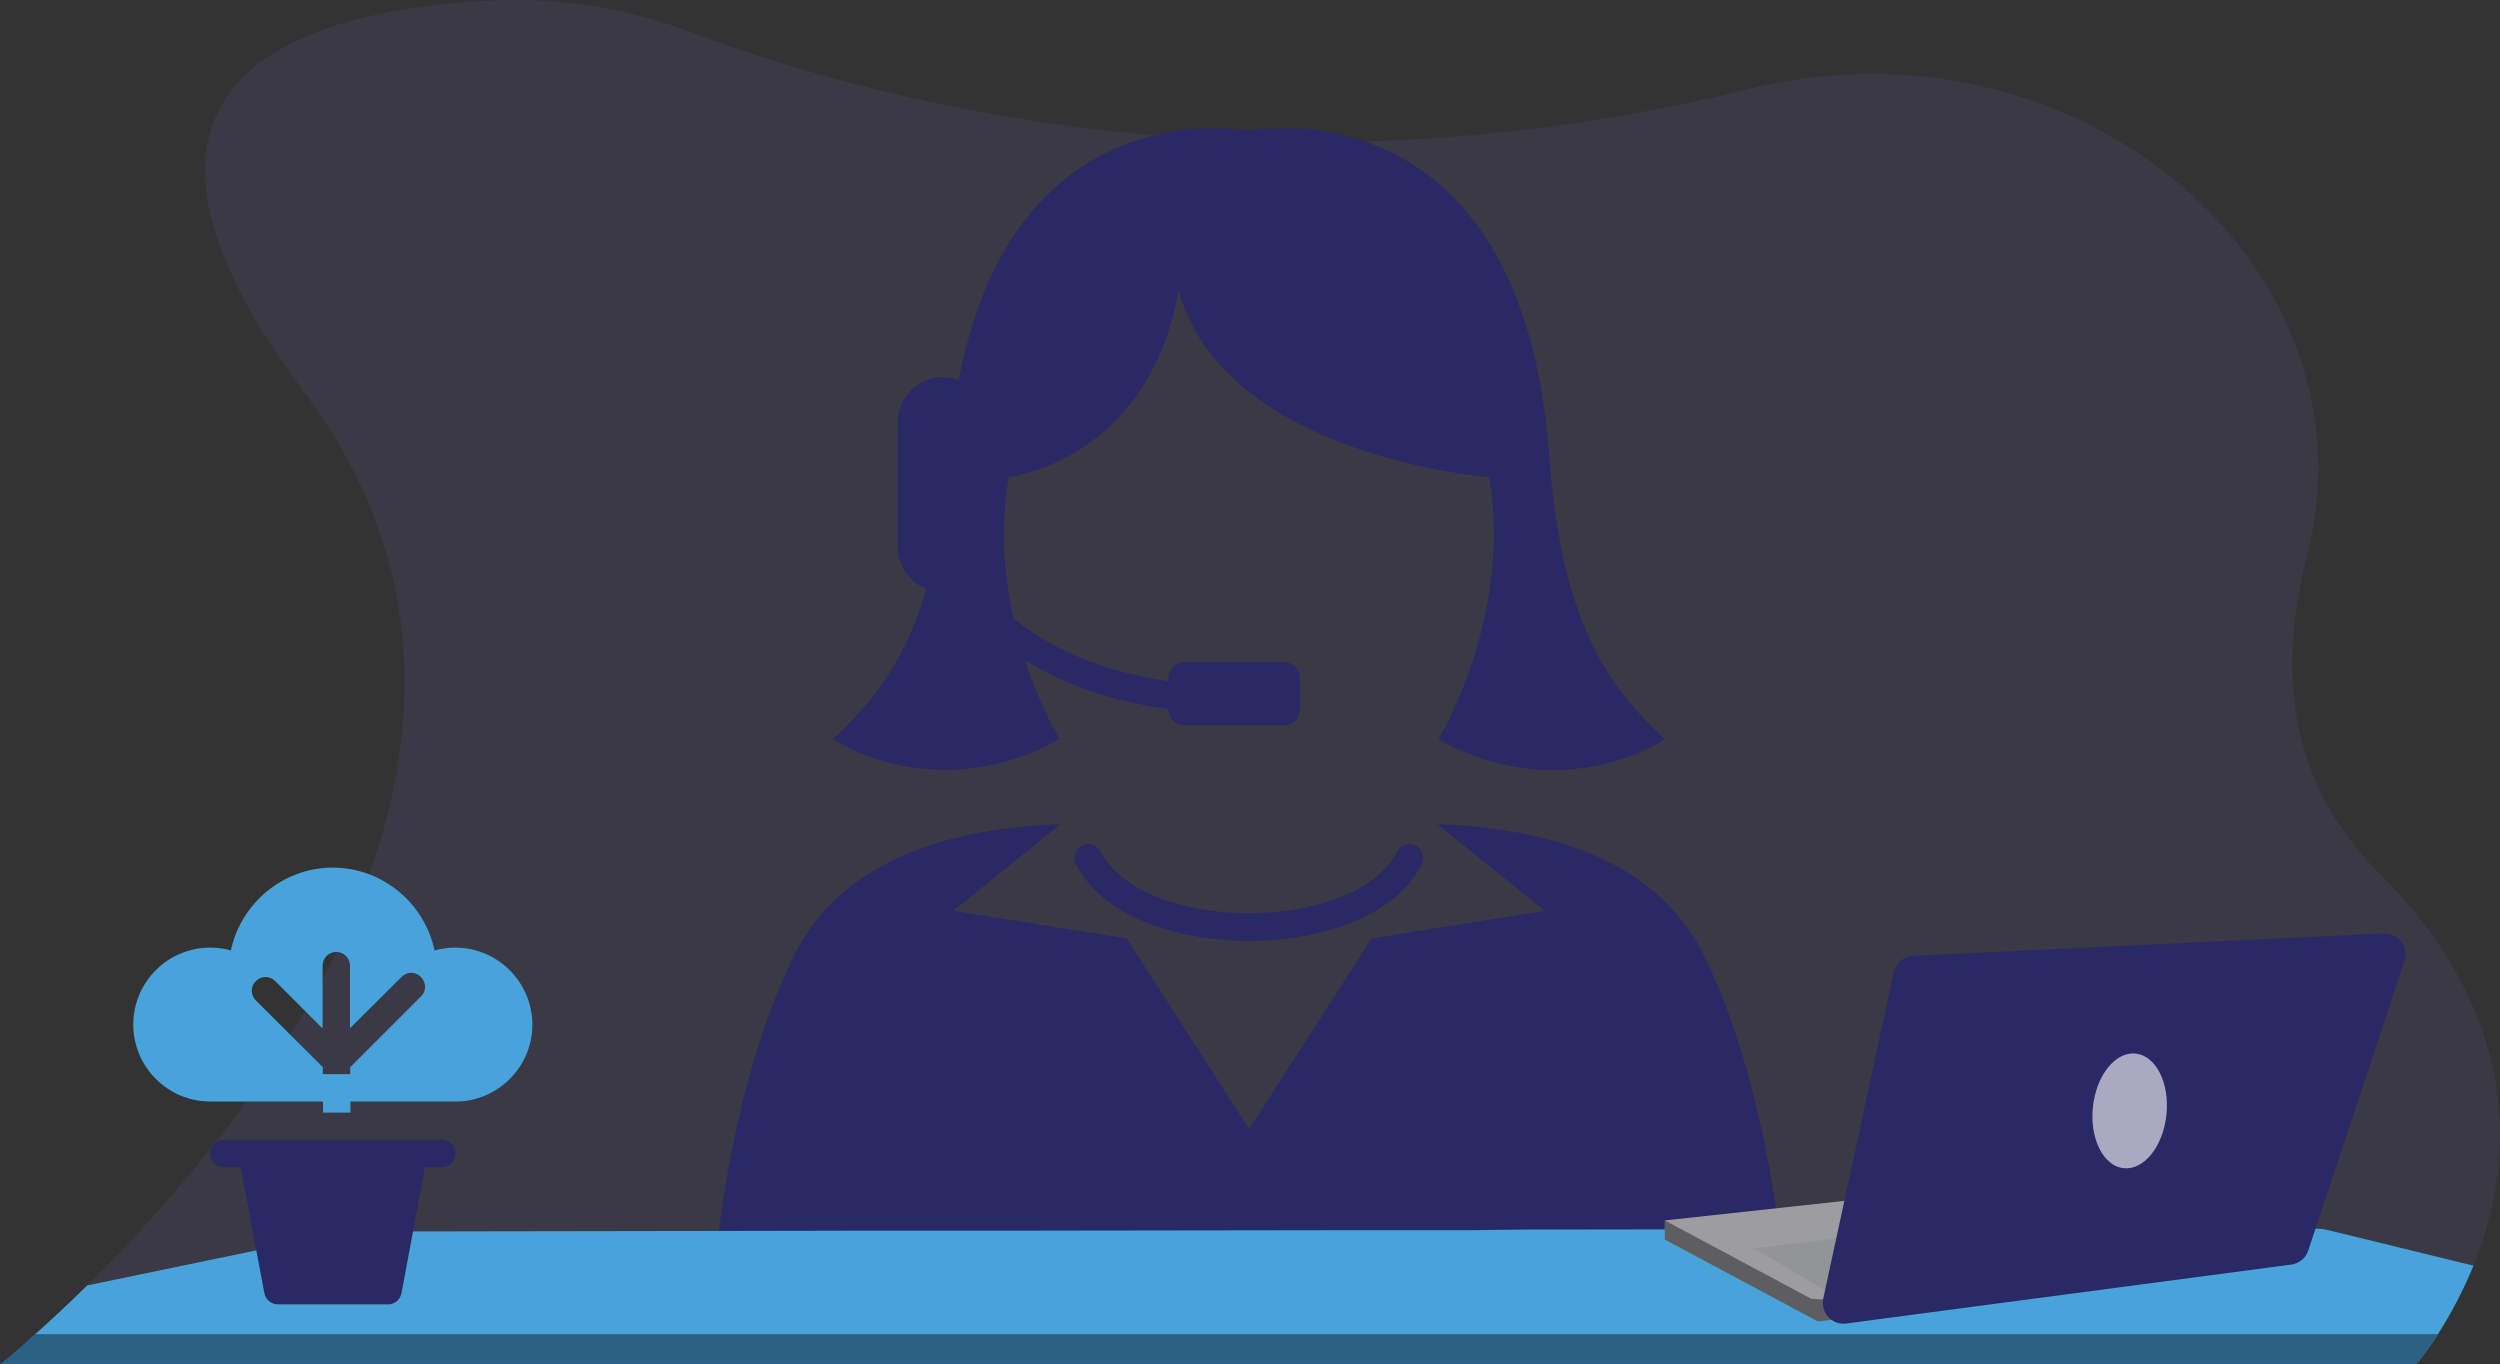 <?xml version="1.0" encoding="utf-8"?>
<!-- Generator: Adobe Illustrator 23.0.1, SVG Export Plug-In . SVG Version: 6.00 Build 0)  -->
<svg version="1.1" id="a02f2390-8fa7-48a9-96f1-2ec5f63ecbc1"
	 xmlns="http://www.w3.org/2000/svg" xmlns:xlink="http://www.w3.org/1999/xlink" x="0px" y="0px" viewBox="0 0 1150 627.5"
	 style="enable-background:new 0 0 1150 627.5;" xml:space="preserve">
<rect x="0" y="0" width="1150" height="627.5" fill="#333333" stroke="none"/>
<style type="text/css">
	.st0{opacity:0.1;fill:#7971EA;enable-background:new    ;}
	.st1{fill:#292966;}
	.st2{fill:#47A3DA;}
	.st3{fill:none;}
	.st4{opacity:0.4;enable-background:new    ;}
	.st5{fill:#9C9CA1;}
	.st6{fill:#939498;}
	.st7{opacity:0.6;fill:#FFFFFF;enable-background:new    ;}
</style>
<path class="st0" d="M1137.8,582.2c-4.5,11-10,21.6-16.4,31.6c-3,4.8-6.3,9.3-9.9,13.7c0,0-0.1,0.1-0.1,0.1H0l0.1-0.1
	c1-0.8,6.9-5.5,16-13.7c6.5-5.8,14.8-13.4,24-22.5c75.5-74.2,220.5-250,99.7-411C27.6,30.5,148.5,3.4,228.2,0.2
	C258.9-1,289.4,4,318.1,14.9c36.8,14,104.2,35.5,191.9,45.3c2.9,0.3,5.8,0.6,8.7,0.9c46.4,4.7,93.2,5.6,139.8,2.5l0,0
	c1.4-0.1,2.8-0.2,4.1-0.3c46.1-3.2,91.8-10.3,136.7-21.1c2.9-0.7,5.8-1.4,8.6-2.1c149.6-34.6,287.6,83.4,253.1,216.7
	c-12.8,49.3-9.5,101.9,33,144.4C1163.7,470.7,1155.2,539.1,1137.8,582.2z"/>
<path class="st1" d="M712.7,210.3C699.9,35.1,574.5,60.2,574.5,60.2S466.9,38.8,441,174.9c-2.3-0.9-4.7-1.4-7.3-1.4
	c-11.4,0-20.7,9.3-20.7,20.7v57.4c0,8.8,5.5,16.3,13.2,19.3c-11,37.4-28.1,54.7-43,69.1c0,0,46.8,31.8,104.2,0
	c0,0-8.7-14.2-15.9-36.4c16.1,10.2,37.6,18.8,65.9,22.5v0.1c0,4.1,3.3,7.4,7.4,7.4h45.8c4.1,0,7.4-3.3,7.4-7.4v-14.2
	c0-4.1-3.3-7.4-7.4-7.4h-45.8c-4.1,0-7.4,3.3-7.4,7.4v1.3c-33.3-4.7-56.1-16.6-71.2-28.9c-4.2-19-6.3-41.4-2.2-64.9
	c0,0,64.4-7.4,78.1-85.9c21.4,76.8,142.9,85.9,142.9,85.9c11.1,64.3-23.4,120.6-23.4,120.6c57.4,31.8,104.2,0,104.2,0
	C744.5,319.5,718.7,293.1,712.7,210.3z"/>
<path class="st1" d="M783.9,439.7c-17.8-36.2-57.5-58.3-122.7-60.6l49.4,39.9l-79.7,12.7l-56.3,87.7l-56.3-87.7L438.5,419l49.4-39.9
	c-65.2,2.3-105,24.4-122.7,60.6c-28.5,57.9-35.1,132.3-35.1,132.3h244.4h244.4C818.9,572.1,812.3,497.6,783.9,439.7z"/>
<path class="st1" d="M574.5,432.9c-10.2,0-62-1.7-79.5-35.3c-1.6-3.1-0.4-7,2.7-8.6c3.1-1.6,7-0.4,8.6,2.7
	c10.9,21,43.6,28.4,68.2,28.4s57.3-7.4,68.2-28.4c1.6-3.1,5.5-4.3,8.6-2.7s4.3,5.5,2.7,8.6C636.5,431.2,584.7,432.9,574.5,432.9z"/>
<title>teacher</title>
<path class="st2" d="M1137.8,582.2c-4.5,11-10,21.6-16.4,31.6c-3,4.8-6.3,9.3-9.9,13.7H0.1c1-0.8,6.9-5.5,16-13.7
	c6.5-5.8,14.8-13.4,24-22.5L157.3,567c1.5-0.3,3.1-0.5,4.6-0.5l124.9-0.2h0.1l61.9-0.1h0.1l52.2-0.1h34.2l0,0h35l143.4-0.2h0.2H625
	h19.5h24.4h6.5l24.6-0.3h8.1l71.6-0.1h22.9l0,0h11l0,0l82.8-0.1h24.6l78.4-0.1l66.2-0.1c1.8,0,3.7,0.2,5.5,0.7L1137.8,582.2z"/>
<path class="st3" d="M16.2,613.7h1105.2c-3,4.8-6.3,9.3-9.9,13.7H0.1C1.1,626.6,7,621.8,16.2,613.7z"/>
<path class="st4" d="M16.2,613.7h1105.2c-3,4.8-6.3,9.3-9.9,13.7H0.1C1.1,626.6,7,621.8,16.2,613.7z"/>
<g>
	<polygon class="st5" points="987.6,587.8 843.5,606.9 836.3,607.8 765.8,570.2 765.8,561.4 986,537.4 	"/>
	<polygon class="st6" points="806.6,574.2 962.8,555.8 961.2,584.6 839.6,593.5 	"/>
	<path class="st4" d="M843.5,597.4v9.5l-7.2,1l-70.5-37.7v-8.8l67.3,36C833.1,597.4,841.9,598.2,843.5,597.4z"/>
	<path class="st1" d="M871.1,447.3l-32.4,150c-1.1,5.2,2.2,10.3,7.3,11.4c1.1,0.2,2.2,0.3,3.3,0.1l204.7-27.1c3.6-0.5,6.7-3,7.8-6.5
		l44.2-133.2c1.7-5-1.1-10.5-6.1-12.1c-1.1-0.4-2.3-0.5-3.5-0.5l-216.5,10.3C875.7,439.9,872.1,443,871.1,447.3z"/>
</g>
<ellipse transform="matrix(0.104 -0.995 0.995 0.104 368.597 1432.787)" class="st7" cx="979.9" cy="511.7" rx="26.5" ry="17"/>
<g>
	<path class="st1" d="M110.7,536.9l10.9,57.9c0.5,3,3.2,5.2,6.2,5.2h50.7c3,0,5.6-2.1,6.2-5.2l10.8-57.9h7.8c3.5,0,6.3-2.8,6.3-6.3
		c0-3.5-2.8-6.3-6.3-6.3H103c-3.5,0-6.3,2.8-6.3,6.3c0,3.5,2.8,6.3,6.3,6.3H110.7z"/>
	<path class="st2" d="M209.4,435.9c-3.2,0-6.4,0.4-9.5,1.3c-4.6-21.7-24-38.1-46.8-38.1c-22.9,0-42.3,16.4-46.9,38.1
		c-3.1-0.9-6.2-1.3-9.5-1.3c-19.5,0-35.4,15.8-35.4,35.4c0,19.5,15.9,35.4,35.4,35.4h51.9v5.1h12.6v-5.1h48.3
		c19.5,0,35.4-15.9,35.4-35.4C244.8,451.7,228.9,435.9,209.4,435.9z M193.7,458.3l-32.6,32.6v3.2h-12.6v-3.2l-30.8-30.7
		c-2.5-2.5-2.5-6.5,0-8.9c2.5-2.5,6.4-2.5,8.9,0l21.8,21.8v-28.9c0-3.5,2.8-6.3,6.3-6.3c3.5,0,6.3,2.8,6.3,6.3V473l23.7-23.6
		c2.6-2.6,6.4-2.5,8.9,0C196.1,452,196.2,455.8,193.7,458.3z"/>
</g>
</svg>
